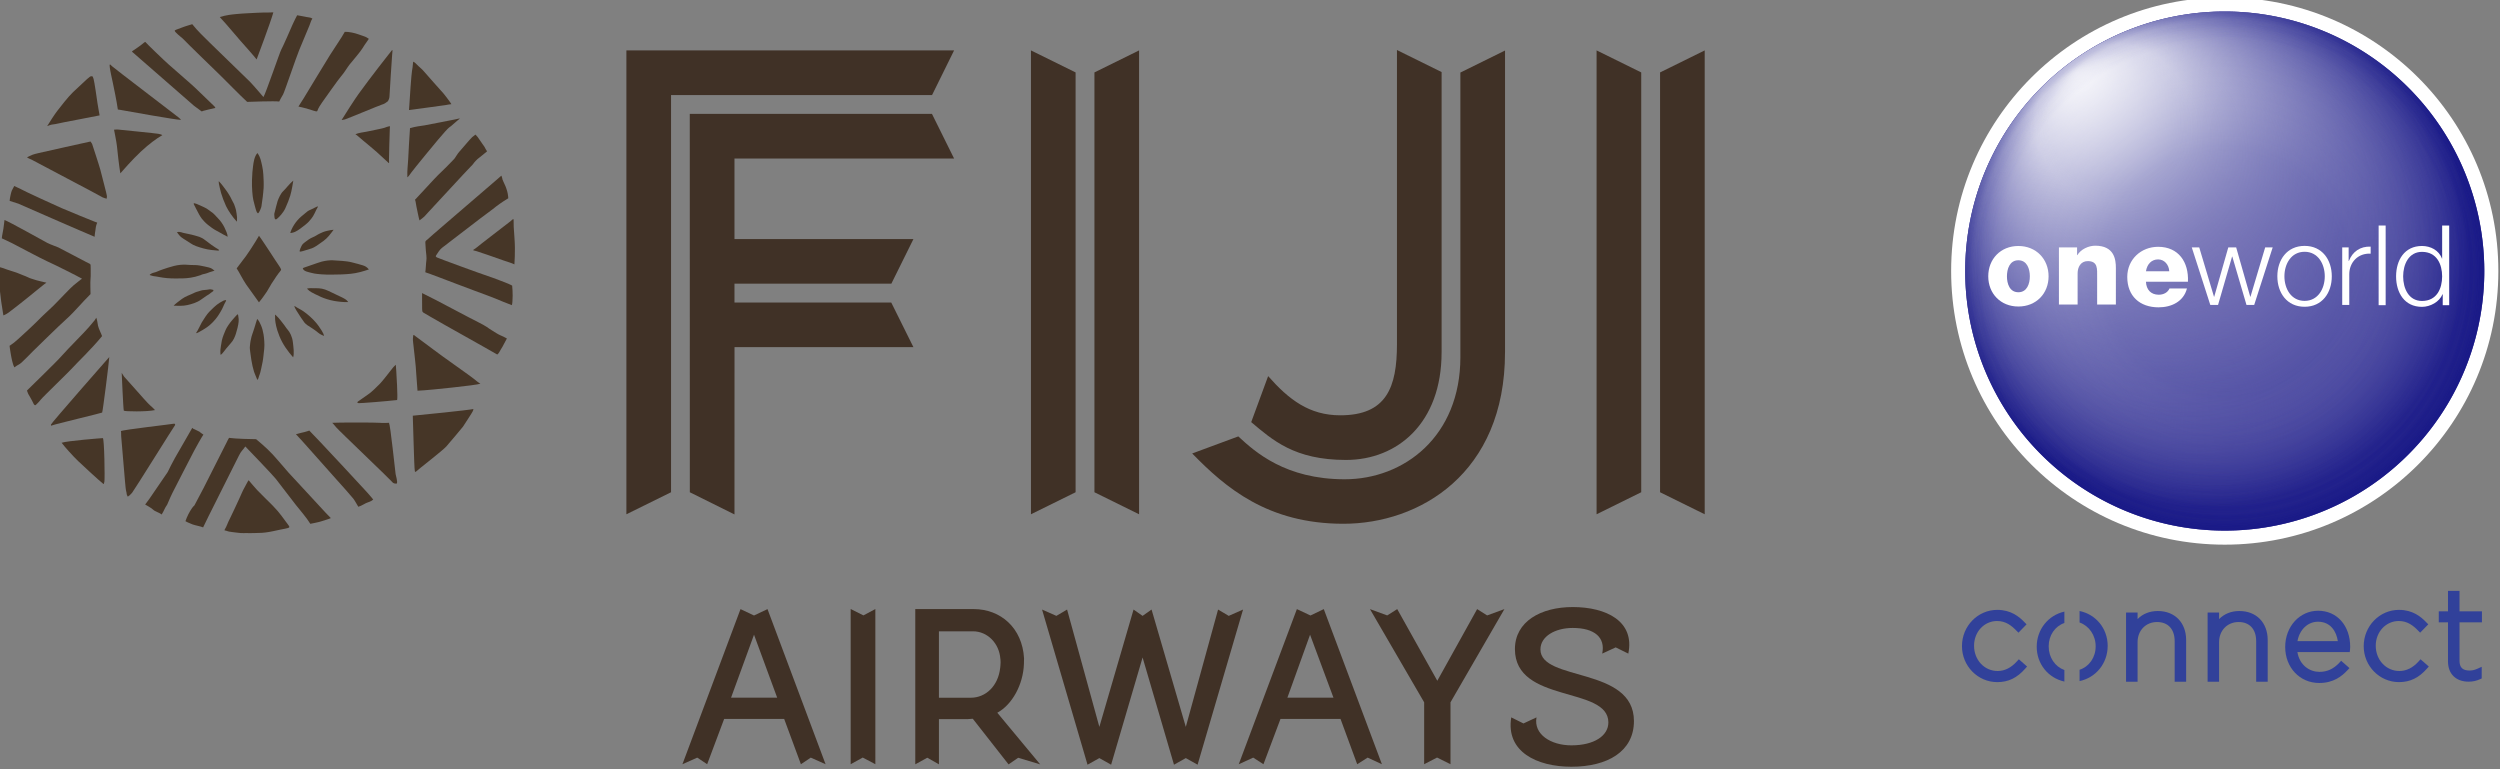 <?xml version="1.0" encoding="UTF-8"?>
<svg width="300pt" height="92.336pt" version="1.1" viewBox="0 0 300 92.336" xml:space="preserve" xmlns="http://www.w3.org/2000/svg"><rect x="0" y="0" width="300" height="92.336" fill="#808080" stroke="none"/><g transform="matrix(1.507 0 0 1.507 -573.68 -1481.3)"><g><g fill="#463627"><path d="m388.99 1021.3c-0.047 0.18-0.035 0.207-0.09 0.176-0.41-0.328-1.574-1.418-1.977-1.793-0.398-0.371-1.152-1.219-1.34-1.48 0.426-0.152 3.207-0.371 3.281-0.371 0.121 0 0.172 3.289 0.125 3.469"/><path d="m393.02 1015.6c-0.605 0.145-2.445 0.117-2.484 0.047-0.043-0.07-0.168-3.008-0.168-3.008 0.07 0.094 0.148 0.25 0.191 0.297 0.043 0.043 0.91 1.023 1.039 1.164 0.125 0.137 0.887 1.02 1.062 1.152 0.172 0.137 0.359 0.348 0.359 0.348"/><path d="m402.32 1005.5c-0.207 0.359-0.32 0.531-0.391 0.664-0.074 0.129-0.219 0.297-0.301 0.43-0.086 0.129-0.184 0.246-0.332 0.426-0.297-0.406-0.738-1.023-1.012-1.414-0.273-0.395-0.59-1.043-0.762-1.289 0.395-0.512 0.613-0.801 0.762-1.008 0.184-0.266 0.504-0.734 0.707-1.074 0.203-0.344 0.309-0.516 0.309-0.516 0.273 0.367 0.629 0.934 0.879 1.301 0.246 0.367 0.551 0.863 0.684 1.039l0.117 0.18 0.07 0.137 0.012 0.051c-0.039 0.098-0.129 0.18-0.195 0.27-0.066 0.086-0.129 0.172-0.188 0.262-0.102 0.148-0.191 0.301-0.293 0.445z"/><path d="m392.55 1022.7c0.07-0.109 1.434-2.09 1.48-2.164 0.043-0.074 0.176-0.363 0.258-0.523 0.078-0.16 0.258-0.476 0.328-0.613 0.074-0.137 1.371-2.383 1.371-2.383 0.156 0.141 0.098 0.059 0.207 0.125 0.109 0.066 0.332 0.148 0.375 0.184 0.039 0.039 0.098 0.09 0.172 0.137 0.074 0.051 0.133 0.09 0.133 0.09-0.137 0.195-0.629 1.07-0.75 1.309-0.121 0.234-1.645 3.176-1.715 3.332-0.074 0.156-0.289 0.606-0.359 0.797-0.07 0.191-0.133 0.234-0.188 0.336-0.078 0.137-0.125 0.254-0.18 0.359-0.074 0.137-0.133 0.231-0.133 0.231-0.152-0.141-0.566-0.258-0.668-0.379-0.105-0.121-0.645-0.418-0.645-0.418 0.148-0.215 0.207-0.258 0.312-0.418"/><path d="m390.71 1022c-0.055-0.172-0.34-3.969-0.371-4.164-0.031-0.199 0-0.453-0.035-0.562 0.152-0.109 4.098-0.555 4.195-0.586 0.094-0.035 0.176 0.059 0.09 0.152-0.082 0.094-3.25 5.18-3.398 5.351-0.152 0.172-0.246 0.25-0.34 0.305-0.137-0.234-0.055-0.223-0.141-0.496"/><path d="m388.81 1015.8c-0.082 0.047-3.797 0.934-3.973 1.016s-0.059-0.074-0.109-0.055c0.066-0.168 4.652-5.387 4.652-5.387-0.027 0.457-0.52 4.371-0.57 4.426"/><path d="m383.52 1015.2c-0.09 0.051-0.156-0.078-0.156-0.078-0.18-0.391-0.375-0.684-0.438-0.809-0.066-0.125-0.098-0.273-0.098-0.273 0.363-0.367 2.305-2.231 2.781-2.777s1.859-1.918 2.141-2.262c0.277-0.344 0.422-0.484 0.461-0.547l0.133-0.207c0.09 0.231 0.086 0.391 0.137 0.633 0.051 0.246 0.273 0.66 0.324 0.832-0.887 1.082-2.086 2.211-2.32 2.488-0.23 0.273-2.43 2.387-2.559 2.566-0.129 0.176-0.406 0.434-0.406 0.434"/><path d="m381.82 1012.2c-0.109-0.199-0.145-0.43-0.18-0.531-0.035-0.109-0.078-0.41-0.113-0.582-0.035-0.172-0.074-0.516-0.09-0.609 0.082-0.031 0.223-0.168 0.359-0.25 0.133-0.086 1.719-1.555 1.953-1.809 0.238-0.254 0.773-0.738 1.133-1.082 0.355-0.34 1.457-1.527 1.652-1.668s0.574-0.484 0.676-0.527c-0.336-0.203-2.301-1.18-2.781-1.391-0.477-0.215-2.496-1.289-2.762-1.426-0.27-0.137-0.785-0.375-0.844-0.399 8e-3 -0.234 0.098-0.531 0.125-0.769 0.023-0.242 0.086-0.59 0.086-0.691 0.309 0.09 3.148 1.688 3.414 1.824 0.27 0.137 0.727 0.293 0.875 0.359 0.152 0.066 2.047 1.082 2.215 1.16 0.164 0.078 0.301 0.152 0.301 0.152 0.055 0.055 0.062 0.066 0.059 0.332-8e-3 0.27 0.016 0.621-0.012 0.852-0.031 0.223 0 1.219 0 1.219-0.609 0.594-1.305 1.438-1.871 1.941-0.566 0.5-2.711 2.606-2.711 2.606-0.145 0.137-0.887 0.922-1.059 1.02-0.184 0.102-0.324 0.191-0.426 0.27"/><path transform="translate(2.5e-6)" d="m382.11 1004.7c0.176 0.086 0.59 0.223 0.789 0.324 0.199 0.105 0.344 0.121 0.496 0.18 0.141 0.062 0.902 0.234 0.98 0.25 0 0-0.078 0.059-0.246 0.18-0.176 0.129-0.914 0.754-1.301 1.055-0.383 0.309-1.285 1.02-1.492 1.164-0.211 0.148-0.391 0.207-0.391 0.207-0.137-0.785-0.238-1.562-0.266-1.891-0.027-0.336-0.105-1.473-0.09-1.703 0.019-0.231 8e-3 -0.266 8e-3 -0.266 0.332 0.09 0.414 0.125 0.645 0.211 0.297 0.109 0.742 0.227 0.867 0.289"/><path d="m388.21 1001.8c-0.715-0.289-6.027-2.613-6.074-2.637l-0.691-0.219c0.012-0.238 0.125-0.711 0.172-0.82 0.055-0.109 0.195-0.367 0.195-0.367 0.18 0.102 0.41 0.176 0.629 0.301 0.219 0.129 2.547 1.199 3.117 1.449 0.574 0.25 2.559 1.059 2.652 1.09 0.113 0.035 0.207 0.074 0.207 0.074-0.105 0.258-0.125 0.449-0.141 0.605-0.019 0.156-0.059 0.344-0.055 0.402z"/><path d="m389.17 998.77 0.023-0.203c0.012-0.062-0.441-1.746-0.527-2.106-0.094-0.355-0.641-2.012-0.656-2.059l-0.125-0.188c-0.137 0.019-3.898 0.871-4.137 0.922-0.238 0.051-0.406 0.105-0.484 0.133-0.156 0.055-0.438 0.211-0.438 0.211 0.148 0.102 0.375 0.168 0.492 0.246 0.121 0.078 5.328 2.801 5.43 2.883 0.105 0.082 0.422 0.16 0.422 0.16"/><path d="m384.64 992.91c-0.109 0.051-0.207 0.078-0.207 0.078 0.184-0.305 0.57-0.906 0.789-1.191 0.215-0.285 0.902-1.168 1.27-1.512 0.371-0.344 0.953-0.898 1.117-1.043 0.164-0.141 0.254-0.207 0.254-0.207l0.148-0.023c0.062 0.035 0.066 0.078 0.117 0.219 0.062 0.184 0.285 1.727 0.312 1.938 0.027 0.207 0.156 0.875 0.168 0.965-0.16 0.047-3.184 0.602-3.363 0.66-0.109 0.039-0.473 0.059-0.605 0.117"/><path d="m390.26 996.75c-0.07-0.352-0.262-1.957-0.273-2.184-0.016-0.227-0.23-1.293-0.23-1.293 0.129 0 0.168-0.027 0.348-8e-3 0.18 0.019 3.09 0.309 3.18 0.336 0.09 0.023 0.254 0.047 0.316 0.109-0.461 0.266-1.031 0.68-1.703 1.305-0.672 0.625-1.527 1.602-1.637 1.734"/><path d="m395.05 992.49c-0.328 4e-3 -4.231-0.688-4.43-0.73-0.195-0.043-0.559-0.094-0.559-0.094-0.094-0.668-0.316-1.727-0.391-2.086-0.074-0.359-0.211-0.953-0.246-1.23-0.039-0.309-0.023-0.344 0.172-0.133 0.102 0.109 5.141 3.949 5.293 4.074 0.156 0.129 0.234 0.199 0.16 0.199"/><path d="m397.83 991.54c-0.293 0.062-0.863 0.203-0.969 0.234-0.105 0.027-0.102 0.066-0.152 0.027-0.027-0.023-0.398-0.285-0.586-0.434-0.191-0.152-4.766-4.172-4.859-4.238-0.098-0.07-0.086-0.098-0.019-0.133 0.062-0.039 0.68-0.457 0.816-0.586 0.141-0.125 0.188-0.125 0.188-0.125 0.086 0.117 1.543 1.52 1.84 1.777 0.504 0.434 1.48 1.293 1.828 1.602 0.352 0.309 1.02 0.977 1.227 1.168s0.59 0.566 0.617 0.594z"/><path d="m394.69 985.54c-0.09-0.098-0.176-0.168 0.019-0.23 0.191-0.062 0.621-0.246 0.902-0.324 0.281-0.082 0.375-0.113 0.375-0.113 0.418 0.535 0.938 1.016 1.383 1.461 0.441 0.441 2.949 2.856 3.215 3.125 0.262 0.266 1.07 1.215 1.07 1.215 0.172-0.25 1.305-3.574 1.414-3.766 0.113-0.188 0.859-1.887 0.918-2.035 0.055-0.148 0.352-0.711 0.352-0.711 0.188 0.039 0.34 0.051 0.461 0.082 0.141 0.043 0.488 0.082 0.586 0.105 0.098 0.023 0.168 0.082 0.168 0.082-0.102 0.125-0.133 0.289-0.23 0.531-0.102 0.246-0.582 1.398-0.816 1.957-0.234 0.559-1.18 3.359-1.289 3.547-0.105 0.184-0.27 0.457-0.309 0.566-0.289-0.059-2.555 0.027-2.555 0.027-0.035-0.031-0.109-0.125-0.207-0.203-0.102-0.074-1.73-1.715-1.961-1.941-0.234-0.227-2.727-2.641-2.859-2.801-0.105-0.129-0.438-0.355-0.637-0.574"/><path d="m401.11 987.68c-0.25-0.328-0.805-0.938-1.285-1.484-0.48-0.547-1.027-1.211-1.164-1.355-0.137-0.141-0.488-0.539-0.488-0.539 0.602-0.172 0.887-0.191 1.332-0.238 0.609-0.059 1.309-0.078 1.664-0.102 0.344-0.019 0.633-0.019 0.852-0.019 0.215 0 0.422-0.012 0.422-0.012-0.191 0.723-1.332 3.75-1.332 3.75"/><path d="m404.44 991.43c0.125-0.207 0.312-0.48 0.418-0.656s1.938-3.203 2.094-3.441c0.16-0.242 0.805-1.227 0.922-1.418 0.117-0.195 0.258-0.434 0.258-0.434 0.309-0.016 0.805 0.098 1.051 0.188 0.246 0.09 0.586 0.191 0.684 0.254 0.094 0.059 0.18 0.117 0.18 0.117-0.328 0.473-0.449 0.641-0.5 0.742-0.117 0.219-0.848 1.074-1.047 1.32-0.195 0.254-0.422 0.652-0.652 0.906-0.23 0.258-1.34 1.844-1.516 2.086-0.172 0.246-0.285 0.438-0.324 0.527-0.082 0.176-0.031 0.215-0.188 0.188-0.156-0.027-0.547-0.176-0.75-0.227-0.199-0.047-0.629-0.152-0.629-0.152"/><path d="m407.88 992.5c0.277-0.457 1.047-1.652 1.344-2.066 0.301-0.414 1.305-1.766 1.535-2.047 0.23-0.281 0.973-1.262 1.098-1.406 0.125-0.145 0.055 0.066 0.043 0.367-0.016 0.277-0.203 2.934-0.203 3.18 4e-3 0.246-0.078 0.375-0.133 0.48-0.172 0.133-0.27 0.211-0.488 0.273-0.219 0.066-2.769 1.133-2.934 1.176-0.16 0.043-0.262 0.043-0.262 0.043"/><path d="m411.62 995.92c-0.223-0.195-0.625-0.578-0.926-0.852-0.309-0.277-0.855-0.723-1.09-0.918-0.234-0.199-0.562-0.496-0.629-0.512 0.266-0.129 0.68-0.156 0.891-0.207 0.211-0.047 1.312-0.262 1.426-0.309 0.141-0.055 0.258-0.098 0.316-0.105 0.148-0.027 0.125-0.082 0.109 0.191-0.012 0.277-0.074 2.371-0.066 2.477 4e-3 0.109 0.035 0.293-0.031 0.234"/><path d="m413.25 996.93c-0.105 0.133-0.141 0.156-0.137 0.105-0.012-0.273 4e-3 -0.57 0.016-0.711 4e-3 -0.145 0.051-0.566 0.051-0.691 0-0.133 0.055-0.879 0.059-1.129 4e-3 -0.25 0.09-1.246 0.086-1.352 0.445-0.137 0.867-0.176 1.16-0.223 0.297-0.047 2.199-0.434 2.387-0.465 0.188-0.035 0.316-0.07 0.391-0.086 0.07-0.016-0.023 0.062-0.176 0.18-0.152 0.117-0.441 0.406-0.652 0.547-0.211 0.141-1.535 1.754-1.84 2.129-0.312 0.371-1.266 1.555-1.344 1.695"/><path d="m414.08 1000.5c-0.078-0.262-0.207-0.949-0.246-1.117-0.035-0.164-0.062-0.457-0.113-0.531 0.137-0.121 0.148-0.176 0.254-0.27 0.105-0.098 1.352-1.477 1.578-1.688 0.23-0.207 1.18-1.156 1.293-1.293s0.273-0.438 0.406-0.574c0.129-0.137 0.91-1.07 1.027-1.164 0.117-0.09 0.258-0.199 0.258-0.199 0.133 0.133 0.215 0.23 0.367 0.469 0.148 0.238 0.297 0.41 0.348 0.5 0.047 0.098 0.168 0.32 0.211 0.363-0.688 0.562-0.535 0.441-0.656 0.531-0.121 0.086-0.328 0.305-0.352 0.34-0.043 0.055-0.148 0.215-0.305 0.355-0.156 0.141-3.305 3.566-3.414 3.672-0.105 0.105-0.199 0.215-0.266 0.293-0.066 0.074-0.285 0.227-0.391 0.312"/><path d="m416.62 991.24c-0.254 0.035-0.277 0.035-0.434 0.07-0.105 0.023-2.941 0.398-2.941 0.398s0.027-0.387 0.039-0.562c4e-3 -0.18 0.156-2.359 0.199-2.551 0.051-0.238 0.043-0.32 0.07-0.52 0.016-0.102 0-0.176 0.047-0.219l0.121 0.086c0.055 0.062 0.039 0.019 0.152 0.145 0.113 0.129 0.445 0.387 0.59 0.578 0.148 0.188 1.371 1.543 1.531 1.727 0.156 0.184 0.285 0.371 0.406 0.527 0.125 0.156 0.219 0.32 0.219 0.32"/><path d="m415.46 1003.2c-0.078 0.117-0.137 0.168 8e-3 0.246 0.152 0.078 3.613 1.344 4.039 1.477 0.426 0.137 1.441 0.531 1.617 0.605 0.184 0.07 0.336 0.164 0.336 0.164 0.019 0.258 0.043 0.461 0.039 0.797-4e-3 0.328-0.019 0.613-0.062 0.758-0.363-0.125-1.023-0.41-1.332-0.535-0.309-0.125-1.184-0.453-1.578-0.594-0.391-0.141-1.094-0.41-1.445-0.543-0.352-0.133-2.367-0.906-2.539-0.949 0.043-0.262 0.051-0.731 0.086-0.938 0.035-0.207-0.023-0.598-0.043-0.801-0.023-0.203-0.023-0.508-0.039-0.602-0.016-0.141 0.047-0.172 0.164-0.266 0.113-0.098 0.652-0.59 0.984-0.863 0.328-0.273 4.453-3.832 4.566-3.926 0.117-0.098 0.34-0.297 0.34-0.297s0.031 0.055 0.062 0.18c0.031 0.121 0.012 0.133 0.109 0.32 0.098 0.188 0.211 0.453 0.293 0.742 0.078 0.289 0.086 0.559 0.086 0.559-0.547 0.336-0.887 0.582-1.258 0.883-0.371 0.297-0.805 0.586-0.977 0.73-0.172 0.141-2.938 2.25-3.055 2.344-0.16 0.129-0.336 0.402-0.402 0.508"/><path d="m421.64 1004c-0.203-0.113-0.633-0.223-0.887-0.32-0.254-0.102-1.957-0.68-2.129-0.734-0.141-0.043-0.219-0.043-0.266-0.074-0.043-0.027 0.172-0.121 0.25-0.199 0.074-0.078 2.609-2.019 2.734-2.121 0.125-0.102 0.242-0.258 0.234-0.059 0 0.191 0 0.453 8e-3 0.527 0.019 0.375 0.094 1.184 0.094 1.645 0 0.238 0 0.516-8e-3 0.691s-0.019 0.496-0.031 0.644"/><path d="m421.04 1009.9c-0.062 0.113-0.152 0.27-0.223 0.414-0.062 0.144-0.176 0.324-0.246 0.434-0.102 0.156-0.145 0.312-0.297 0.43-0.094-0.051-1.957-1.117-2.203-1.246-0.25-0.125-3.613-2.035-3.695-2.102-0.082-0.062-0.082-0.148-0.086-0.289-4e-3 -0.144-8e-3 -0.664-4e-3 -0.828s0-0.43 0-0.43c0.367 0.191 0.828 0.414 1.086 0.547 0.254 0.133 2.238 1.172 2.598 1.367 0.355 0.195 1.242 0.617 1.477 0.789 0.234 0.176 0.539 0.348 0.742 0.48 0.207 0.137 0.449 0.227 0.562 0.281 0.125 0.062 0.289 0.152 0.289 0.152"/><path d="m418.93 1013.5c-0.301 0.129-4.211 0.516-4.449 0.523-0.234 0.012-0.559 0.035-0.559 0.035-0.019-0.402-0.078-0.91-0.094-1.262-0.023-0.351-0.066-1-0.109-1.277-0.039-0.281-0.109-1.047-0.145-1.301-0.035-0.254-0.012-0.41 4e-3 -0.527 0.012-0.117 0.062-0.078 0.145 0 0.062 0.059 1.035 0.75 1.508 1.121 0.469 0.371 3.07 2.188 3.25 2.355 0.176 0.164 0.449 0.336 0.449 0.336"/><path d="m412.3 1014.8c-0.703 0.086-2.965 0.266-3.07 0.25-0.102-0.019-0.137-0.066-0.051-0.129 0.094-0.059 0.734-0.516 0.906-0.637 0.168-0.121 0.598-0.523 0.848-0.785 0.25-0.262 0.727-0.891 0.867-1.066 0.141-0.176 0.215-0.285 0.395-0.441 0.012 0.156 0.023 0.363 0.039 0.543 0.012 0.18 0.129 2.039 0.066 2.266"/><path d="m413.8 1020.5-0.074 0.024-0.016-0.066c-0.059-0.164-0.145-4.281-0.164-4.41 0.555-0.043 4.59-0.461 4.82-0.531 0.012 0.09-0.023 0.09-0.035 0.16-0.012 0.07-0.75 1.18-0.789 1.246-0.039 0.062-1.051 1.258-1.332 1.582-0.285 0.32-2.277 1.855-2.41 1.996"/><path d="m412.18 1020.7c0.023 0.156 0.176 0.605 0.094 0.75-0.074 0.016-0.266 0.019-0.371-0.129-0.102-0.145-4.285-4.129-4.449-4.34-0.164-0.215-0.324-0.367-0.324-0.367 0.336-0.031 3.551-0.031 3.781 0s0.742 0 0.742 0c0.121 0.254 0.477 3.762 0.527 4.09"/><path d="m409.21 1023.3c-0.207-0.34-0.281-0.496-0.41-0.66-0.129-0.164-1.051-1.215-1.414-1.605-0.359-0.387-2.992-3.387-3.09-3.453-0.094-0.066-0.043-0.059 0.082-0.094 0.117-0.035 0.355-0.098 0.559-0.141 0.195-0.047 0.367-0.117 0.367-0.117 0.332 0.348 0.469 0.496 0.887 0.926 0.418 0.434 3.391 3.633 3.707 3.984 0.309 0.352 0.434 0.492 0.496 0.582-0.074 0.067-0.172 0.148-0.414 0.223-0.238 0.074-0.48 0.27-0.77 0.355"/><path d="m407.02 1024.2c-0.133 0.082-0.523 0.168-0.695 0.238-0.168 0.074-0.938 0.219-0.938 0.219-0.324-0.535-0.801-1.051-1.16-1.516-0.355-0.465-1.367-1.77-1.594-2.07-0.23-0.301-2.422-2.574-2.422-2.574-0.195 0.297-0.328 0.348-0.512 0.734-0.188 0.391-2.824 5.609-2.848 5.711-0.199-0.09-0.668-0.164-0.863-0.246-0.191-0.082-0.441-0.176-0.543-0.25 0.121-0.363 0.309-0.731 0.508-1.02 0.199-0.285 0.164-0.129 0.254-0.328 0.094-0.195 0.555-1.039 0.68-1.289 0.129-0.246 1.789-3.535 1.844-3.648 0.055-0.109 0.105-0.223 0.184-0.348 0.516 0.074 1.836 0.105 2.156 0.105 0.68 0.566 1.152 0.988 1.777 1.73 0.625 0.738 1.055 1.223 1.531 1.715 0.473 0.492 2.484 2.715 2.641 2.836"/><path transform="translate(2.5e-6)" d="m399.09 1025.3c-0.246-0.01-0.359-0.098-0.465-0.105l-0.074-0.02 0.012-0.047c0.191-0.316 0.234-0.543 0.426-0.898 0.184-0.355 0.652-1.395 0.75-1.598 0.098-0.207 0.289-0.672 0.41-0.867 0.113-0.191 0.258-0.512 0.328-0.578 0.207 0.258 0.449 0.523 0.688 0.793 0.242 0.266 0.906 0.894 1.234 1.234 0.328 0.34 0.5 0.547 0.715 0.832 0.215 0.285 0.445 0.602 0.551 0.746s0.07 0.184-0.273 0.25c-0.359 0.074-0.418 0.078-0.887 0.184-0.477 0.105-0.898 0.16-1.219 0.156-0.32 0-0.34 0.023-0.688 0.016-0.406-0.012-0.477 0-0.477 0-0.34 0.019-0.836-0.086-1.031-0.094"/><path d="m401.17 1013.2c-0.043-0.117-0.191-0.434-0.262-0.641-0.07-0.203-0.188-0.727-0.219-0.965-0.031-0.238-0.129-0.875-0.121-0.969 4e-3 -0.094 0.035-0.445 0.086-0.648 0.051-0.203 0.062-0.309 0.113-0.418 0.035-0.07 0.121-0.383 0.172-0.519 0.051-0.129 0.066-0.242 0.113-0.371 0.035-0.109 0.055-0.191 0.102-0.324 0.137 0.129 0.227 0.316 0.309 0.512 0.086 0.195 0.16 0.465 0.199 0.715 0.043 0.25 0.098 0.812 0.055 1.149-0.043 0.336-0.066 0.73-0.129 1.043-0.066 0.312-0.164 0.836-0.238 1.008-0.078 0.176-0.078 0.332-0.18 0.43"/><path d="m398.24 1011.2c-0.016-0.121-0.023-0.289-0.012-0.402 0.012-0.109 0.066-0.492 0.117-0.75 0.055-0.254 0.207-0.613 0.297-0.828 0.09-0.215 0.344-0.574 0.504-0.758s0.359-0.414 0.406-0.453c0.066-0.074 0.086-0.031 0.102 0.129 8e-3 0.086 0.047 0.195 0.023 0.441-0.019 0.246-0.137 0.707-0.219 0.953-0.086 0.25-0.184 0.512-0.418 0.758-0.23 0.246-0.488 0.586-0.57 0.691-0.082 0.105-0.148 0.188-0.23 0.219"/><path d="m396.5 1009.4c-0.152 0.086-0.258 0.113-0.172 0 0.086-0.109 0.324-0.609 0.414-0.777 0.09-0.168 0.445-0.703 0.594-0.844 0.152-0.141 0.504-0.531 0.824-0.719 0.316-0.188 0.344-0.191 0.465-0.215 0.086-0.012 0.078 0.027-0.027 0.207-0.105 0.184-0.145 0.355-0.332 0.676-0.191 0.317-0.316 0.535-0.656 0.887-0.34 0.351-0.594 0.48-0.785 0.602-0.195 0.121-0.234 0.121-0.324 0.184"/><path d="m396.69 1006.8c0.148-0.109 0.301-0.215 0.457-0.316l0.172-0.105 0.164-0.125 0.086-0.062 0.109-0.082-0.027-0.082c-0.16-0.043-0.223-0.055-0.352-0.031-0.242 0.047-0.363 0.031-0.523 0.062-0.145 0.027-0.156 0.055-0.316 0.094-0.16 0.031-0.367 0.133-0.5 0.199-0.133 0.066-0.52 0.195-0.785 0.391-0.262 0.195-0.578 0.426-0.668 0.547 0.27 0.01 0.75 0.031 1.094-0.051 0.34-0.082 0.738-0.183 1.09-0.438"/><path d="m397.76 1004.5c-0.332 0.09-0.441 0.145-0.648 0.215-0.207 0.07-0.277 0.043-0.469 0.144-0.586 0.203-1.027 0.242-1.402 0.254-0.375 0.01-0.824 0.016-1.258-0.019-0.438-0.035-0.824-0.137-1-0.148-0.125-0.01-0.309-0.078-0.352-0.086-0.047-0.012-0.062-0.039 0.098-0.129 0.16-0.086 0.301-0.086 0.41-0.141 0.211-0.098 0.367-0.141 0.516-0.199 0.219-0.086 0.574-0.184 0.883-0.27 0.312-0.082 0.684-0.113 0.934-0.098 0.254 0.019 0.555 0.035 0.766 0.031 0.211 0 0.512 0.066 0.719 0.109 0.191 0.039 0.496 0.102 0.609 0.188 0.117 0.09 0.098 0.074 0.195 0.148"/><path d="m401.34 999.78c-0.109 0.176-0.109 0.207-0.219 0.047-0.062-0.102-0.203-0.68-0.273-0.961-0.066-0.285-0.125-0.996-0.105-1.59 0.012-0.43 0.047-0.855 0.086-1.109 0.035-0.254 0.094-0.77 0.348-1.035 0.262 0.375 0.27 0.594 0.371 1.004 0.102 0.41 0.121 1.07 0.125 1.266 8e-3 0.172 0 0.258-4e-3 0.523 0 0.172-0.059 0.531-0.07 0.715-0.016 0.184-0.066 0.398-0.082 0.582-0.019 0.207-0.055 0.285-0.094 0.379-0.047 0.113-0.082 0.18-0.082 0.18"/><path d="m402.7 1000.4c0.207-0.172 0.523-0.488 0.703-0.883 0.18-0.391 0.285-0.68 0.387-0.996 0.113-0.336 0.242-1.195 0.242-1.195-0.281 0.223-0.645 0.699-0.82 0.859-0.176 0.16-0.355 0.559-0.43 0.77-0.07 0.211-0.172 0.672-0.227 0.871-0.059 0.195-0.035 0.195-0.031 0.313 0 0.074 0.019 0.199 0.043 0.238 0.027 0.039 0.055 0.051 0.133 0.023"/><path d="m403.79 1001.5c0.102-0.363 0.406-0.93 0.918-1.351 0.512-0.426 0.461-0.402 0.734-0.52 0.273-0.121 0.277-0.145 0.457-0.223 0.18-0.078 0.055 0.07-0.023 0.219-0.078 0.148-0.215 0.492-0.383 0.699-0.164 0.203-0.246 0.316-0.52 0.535-0.277 0.219-0.594 0.461-0.812 0.555-0.215 0.09-0.371 0.086-0.371 0.086"/><path d="m404.93 1002.9c-0.09 0.023-0.172 0.055-0.262 0.07-0.059 0.01-0.145 0.039-0.133-0.047l0.055-0.18c0.047-0.094 0.086-0.211 0.145-0.301 0.062-0.086 0.145-0.145 0.227-0.211 0.191-0.148 0.387-0.293 0.609-0.387 0.262-0.105 0.359-0.203 0.559-0.297 0.207-0.098 0.34-0.16 0.578-0.215 0.234-0.059 0.422-0.082 0.535-0.09-0.285 0.375-0.469 0.645-0.824 0.902-0.355 0.262-0.719 0.519-0.93 0.582-0.207 0.066-0.426 0.133-0.559 0.172"/><path d="m410.05 1004.4c-0.371 0.129-0.934 0.301-1.445 0.348-0.508 0.051-0.934 0.062-1.551 0.066-0.617 0.01-1.141-0.051-1.34-0.086s-0.344-0.086-0.434-0.102c-0.098-0.019-0.328-0.094-0.383-0.156-0.055-0.059-0.207-0.156 4e-3 -0.219 0.211-0.066 1.086-0.387 1.398-0.473 0.312-0.082 0.668-0.117 0.871-0.105 0.363 0.023 0.516 0.027 0.781 0.051 0.266 0.024 0.516 0.051 0.746 0.113 0.234 0.066 0.648 0.16 0.875 0.238 0.227 0.078 0.312 0.152 0.363 0.203z"/><path d="m408.4 1007c-0.352 0.016-0.742-0.027-1.133-0.094-0.387-0.07-0.785-0.203-1.031-0.316-0.246-0.109-0.766-0.355-0.918-0.477-0.156-0.121-0.195-0.188-0.195-0.188 0.215-0.051 0.398-0.031 0.59-0.027 0.191 0 0.516-0.016 0.855 0.105 0.332 0.125 0.695 0.324 0.934 0.43 0.242 0.105 0.605 0.285 0.719 0.371 0.117 0.09 0.18 0.195 0.18 0.195"/><path d="m406.48 1009.7c-0.117-0.043-0.34-0.152-0.449-0.246-0.113-0.094-0.344-0.277-0.566-0.41-0.223-0.129-0.438-0.277-0.551-0.418-0.109-0.141-0.434-0.621-0.629-0.945-0.191-0.324-0.227-0.434-0.066-0.316 0.164 0.117 0.328 0.18 0.527 0.309 0.203 0.133 0.566 0.402 0.906 0.758 0.34 0.355 0.5 0.621 0.656 0.867 0.121 0.191 0.152 0.289 0.172 0.402"/><path d="m404.02 1011.4c-0.41-0.461-0.84-1.043-1.098-1.699-0.262-0.652-0.309-1.043-0.336-1.289-8e-3 -0.082-8e-3 -0.332-8e-3 -0.332-8e-3 -0.129 0.012-0.082 0.137 0.035 0.207 0.199 0.426 0.492 0.613 0.738 0.188 0.25 0.109 0.188 0.262 0.355 0.156 0.164 0.363 0.559 0.406 0.969 0.047 0.406 0.125 0.926 0.023 1.223"/><path d="m398.01 1002.9c-0.305-0.027-0.707-0.051-1.133-0.172-0.426-0.117-0.77-0.227-1.039-0.418-0.266-0.188-0.516-0.312-0.719-0.469-0.121-0.094-0.23-0.242-0.266-0.285l-0.086-0.129c0.156-0.027 0.18-0.016 0.27 0 0.137 0.027 0.125 0.027 0.199 0.055 0.059 0.024 0.695 0.133 0.945 0.215 0.25 0.082 0.484 0.094 0.848 0.383 0.359 0.285 0.691 0.512 0.848 0.609 0.16 0.094 0.387 0.207 0.133 0.215"/><path d="m398.8 1001.8c-0.207-0.094-0.488-0.27-0.648-0.355-0.156-0.086-0.387-0.199-0.594-0.348-0.203-0.148-0.449-0.332-0.609-0.508-0.164-0.176-0.242-0.258-0.414-0.559-0.168-0.305-0.328-0.637-0.387-0.746-0.055-0.109-0.121-0.219 0.184-0.102 0.309 0.117 0.391 0.184 0.609 0.273 0.219 0.09 0.418 0.27 0.5 0.32 0.082 0.047 0.242 0.176 0.297 0.238 0.059 0.066 0.125 0.141 0.305 0.324 0.18 0.183 0.363 0.426 0.508 0.723 0.145 0.293 0.215 0.5 0.234 0.586z"/><path d="m399.54 1000.6c-0.336-0.352-0.691-0.879-0.867-1.25-0.172-0.375-0.301-0.734-0.391-1.031-0.086-0.297-0.148-0.617-0.176-0.754-0.027-0.137-4e-3 -0.188-4e-3 -0.188 0.23 0.23 0.367 0.441 0.57 0.707 0.199 0.266 0.398 0.617 0.457 0.762 0.059 0.145 0.164 0.27 0.211 0.422 0.055 0.176 0.105 0.277 0.129 0.41 0.027 0.164 0.066 0.363 0.082 0.551 0.012 0.184-0.012 0.371-0.012 0.371"/></g><g fill="#403126"><path d="m450.38 1043.8-1.004-0.531-0.961 0.531v-12.359l1.016 0.508 0.949-0.508z"/><path d="m471.66 1035.3 2.5 8.539 0.941-0.527 0.938 0.527 3.621-12.355-1.141 0.504-0.848-0.504-2.57 9.344-2.727-9.344-0.715 0.504-0.719-0.504-2.723 9.344-2.57-9.344-0.852 0.504-1.141-0.504 3.621 12.355 0.941-0.527 0.938 0.527z"/><path d="m494.08 1043.8v-4.93l-4.316-7.422 1.375 0.504 0.797-0.504 3.191 5.707 3.172-5.707 0.797 0.504 1.375-0.504-4.293 7.422v4.93l-1.07-0.531z"/><path d="m505.8 1044c-2.731 0-5.231-1.188-4.785-3.93l0.973 0.484 1.039-0.484c-0.246 1.348 1.141 2.227 2.773 2.227 1.832 0 2.949-0.77 2.949-1.824 0-2.918-7.441-1.484-7.441-5.84 0-2.203 2.074-3.348 4.602-3.348 2.66 0 4.961 1.125 4.426 3.707l-1.004-0.496-1.074 0.496c0.27-1.281-0.605-2.043-2.348-2.043-1.406 0-2.57 0.676-2.57 1.707 0 2.582 7.445 1.348 7.445 5.707 0 2.422-2.102 3.637-4.984 3.637"/><path d="m460.09 1039.7c1.172-0.633 2.066-2.227 2.121-3.895l8e-3 -0.449c-0.141-2.406-1.859-3.91-4.016-3.91h-4.644v12.359h4e-3l0.953-0.523 0.926 0.527v-3.598h2.176s0.203 0 0.52-0.031l2.848 3.633 0.766-0.527 1.754 0.527zm-4.648-1.195v-5.289h2.703c1.18 0 2.098 0.973 2.188 2.18 4e-3 0.035 0.023 0.109 0.019 0.301 0 0.195-0.027 0.383-0.031 0.422-0.156 1.449-1.148 2.387-2.348 2.387z"/><path d="m438.89 1038.5h3.672l-1.844-5.012zm2.902-7.051 4.625 12.352-1.18-0.527-0.785 0.527-1.332-3.606h-4.781l-1.352 3.606-0.789-0.527-1.18 0.527 4.625-12.352 1.074 0.508z"/><path d="m483.19 1038.5h3.668l-1.863-5.012zm2.898-7.051 4.629 12.352-1.137-0.527-0.832 0.527-1.328-3.606h-4.781l-1.355 3.606-0.816-0.527-1.152 0.527 4.629-12.352 1.082 0.508z"/><path d="m456.65 986.96h-26.094v36.937l3.555-1.754v-31.629h20.785z"/><path d="m456.65 995.57-1.762-3.555h-19.285l4e-3 30.129 3.555 1.766 4e-3 -13.32h14.246l-1.766-3.555h-12.484v-1.5h12.492l1.758-3.551h-14.25v-6.414z"/><path d="m462.77 986.96v36.937l3.555-1.754v-33.43z"/><path d="m471.38 986.96v36.937l-3.555-1.754v-33.43z"/><path d="m507.81 986.96v36.937l3.555-1.754v-33.43z"/><path d="m516.42 986.96v36.937l-3.555-1.754v-33.43z"/><path d="m495.47 1011v-22.316l-3.555-1.754v23.422c0 3.441-0.832 5.664-4.516 5.664-2.457 0-4.09-1.242-5.742-3.121l-1.348 3.664c1.699 1.426 3.438 3.012 7.547 3.012 4.106 0 7.613-2.941 7.613-8.57"/><path d="m500.52 1011v-24.031l-3.555 1.754v22.66c0 6.316-4.488 9.727-9.211 9.727-4.723 0-7.144-2.18-8.473-3.414l-3.672 1.359c2.664 2.734 6.019 5.598 12.043 5.598 6.023 0 12.867-3.965 12.867-13.652"/></g></g><g fill="#31419a"><path d="m541.29 1035.6c-0.461 0.516-0.98 0.777-1.543 0.777-1.055 0-1.879-0.875-1.879-2.012 0-1.105 0.805-1.969 1.836-1.969 0.695 0 1.152 0.371 1.543 0.773l0.156 0.156 0.645-0.664-0.145-0.148c-0.445-0.469-1.102-1.004-2.188-1.004-1.547 0-2.809 1.289-2.809 2.875v0.02c0 1.578 1.262 2.859 2.809 2.859 0.887 0 1.578-0.336 2.234-1.082l0.141-0.16-0.656-0.578z"/><path d="m545.06 1036.3c-0.746-0.27-1.25-1-1.25-1.891 0-0.871 0.504-1.598 1.25-1.855v-0.906c-1.289 0.289-2.203 1.422-2.203 2.801 0 1.363 0.914 2.488 2.203 2.769z"/><path d="m559 1031.6c-0.648 0-1.199 0.219-1.621 0.641v-0.519h-0.914v5.512h0.914v-3.156c0-0.926 0.656-1.601 1.555-1.601 0.875 0 1.398 0.57 1.398 1.523v3.234h0.918v-3.324c0-1.383-0.902-2.309-2.25-2.309"/><path d="m573.28 1035.6c-0.461 0.516-0.98 0.777-1.543 0.777-1.055 0-1.883-0.875-1.883-2.012 0-1.105 0.809-1.969 1.84-1.969 0.691 0 1.152 0.371 1.543 0.773l0.152 0.156 0.648-0.664-0.145-0.148c-0.445-0.469-1.102-1.004-2.188-1.004-1.547 0-2.809 1.289-2.809 2.894 0 1.578 1.262 2.859 2.809 2.859 0.887 0 1.578-0.336 2.234-1.082l0.141-0.16-0.66-0.578z"/><path d="m546.27 1031.6v0.914c0.754 0.266 1.281 1.012 1.281 1.898s-0.516 1.617-1.281 1.867v0.902c1.305-0.277 2.238-1.414 2.238-2.808 0-1.375-0.934-2.504-2.238-2.773"/><path d="m552.51 1031.6c-0.652 0-1.203 0.219-1.621 0.641v-0.519h-0.918v5.512h0.918v-3.156c0-0.926 0.652-1.601 1.551-1.601 0.875 0 1.402 0.57 1.402 1.523v3.234h0.914v-3.324c0-1.383-0.902-2.309-2.246-2.309"/><path d="m563.62 1034c0.16-0.906 0.816-1.547 1.633-1.547 1 0 1.465 0.766 1.582 1.547zm1.648-2.422c-1.473 0-2.625 1.258-2.625 2.887 0 1.633 1.164 2.867 2.707 2.867 1.16 0 1.816-0.551 2.262-1.027l0.148-0.16-0.66-0.582-0.141 0.152c-0.465 0.496-0.969 0.731-1.59 0.731-0.746 0-1.578-0.496-1.754-1.578h4.168l0.023-0.188c0.012-0.09 0.012-0.121 0.012-0.227 0-1.691-1.051-2.875-2.551-2.875"/><path d="m578.31 1032.5v-0.875h-1.785v-1.629h-0.918v1.629h-0.734v0.875h0.734v3.117c0 0.992 0.633 1.609 1.641 1.609 0.336 0 0.617-0.062 0.918-0.199l0.125-0.059v-0.926l-0.301 0.137c-0.262 0.117-0.441 0.16-0.664 0.16-0.551 0-0.801-0.238-0.801-0.773v-3.066z"/></g><g transform="matrix(.083 0 0 .083 537.08 983.78)"><circle cx="250" cy="250" r="262.49" fill="#fff" stroke-width="15.191"/><g stroke-width="0"><path d="m499 250a249 249 0 0 1-249 249 249 249 0 0 1-249-249 249 249 0 0 1 249-249 249 249 0 0 1 249 249z" fill="#5752a6"/><path d="m499 250a249 249 0 0 1-249 249 249 249 0 0 1-249-249 249 249 0 0 1 249-249 249 249 0 0 1 249 249z" fill="url(#G1)"/><path d="m499 250a249 249 0 0 1-249 249 249 249 0 0 1-249-249 249 249 0 0 1 249-249 249 249 0 0 1 249 249z" fill="url(#G2)"/><path d="m499 250a249 249 0 0 1-249 249 249 249 0 0 1-249-249 249 249 0 0 1 249-249 249 249 0 0 1 249 249z" fill="url(#G3)"/><path d="m499 250a249 249 0 0 1-249 249 249 249 0 0 1-249-249 249 249 0 0 1 249-249 249 249 0 0 1 249 249z" fill="url(#G4)"/><path d="m499 250a249 249 0 0 1-249 249 249 249 0 0 1-249-249 249 249 0 0 1 249-249 249 249 0 0 1 249 249z" fill="url(#G5)"/></g><g fill="#fff"><path transform="matrix(12.047 0 0 12.047 -6470 -11851)" d="m540.47 1004.9c0-0.578 0.211-1.277 0.91-1.277 0.695 0 0.914 0.699 0.914 1.277 0 0.582-0.219 1.27-0.914 1.27-0.699 0-0.91-0.688-0.91-1.27m-1.488 0c0 1.371 0.98 2.406 2.398 2.406s2.406-1.035 2.406-2.406-0.988-2.414-2.406-2.414-2.398 1.043-2.398 2.414"/><path transform="matrix(12.047 0 0 12.047 -6470 -11851)" d="m544.61 1002.6h1.445v0.617h0.019c0.273-0.465 0.887-0.754 1.43-0.754 1.516 0 1.641 1.105 1.641 1.766v2.918h-1.492v-2.199c0-0.621 0.07-1.258-0.746-1.258-0.559 0-0.809 0.476-0.809 0.977v2.481h-1.488z"/><path transform="matrix(12.047 0 0 12.047 -6470 -11851)" d="m551.54 1004.5c0.086-0.562 0.441-0.945 0.969-0.945 0.5 0 0.863 0.426 0.887 0.945zm3.344 0.832c0.074-1.555-0.742-2.781-2.375-2.781-1.348 0-2.457 0.992-2.457 2.402 0 1.527 1.004 2.418 2.492 2.418 1.02 0 1.992-0.453 2.262-1.504h-1.391c-0.141 0.336-0.492 0.5-0.855 0.5-0.633 0-0.992-0.41-1.02-1.035z"/><path transform="matrix(12.047 0 0 12.047 -6470 -11851)" d="m555.19 1002.6h0.594l1.176 3.93h0.016l1.121-3.93h0.629l1.121 3.93h0.016l1.172-3.93h0.598l-1.473 4.582h-0.613l-1.129-3.852h-0.019l-1.117 3.852h-0.617z"/><path transform="matrix(12.047 0 0 12.047 -6470 -11851)" d="m566.34 1004.9c0 1.316-0.766 2.426-2.164 2.426-1.406 0-2.172-1.109-2.172-2.426 0-1.312 0.766-2.422 2.172-2.422 1.398 0 2.164 1.109 2.164 2.422m-3.773 0c0 0.981 0.531 1.957 1.609 1.957 1.07 0 1.605-0.977 1.605-1.957 0-0.977-0.535-1.953-1.605-1.953-1.078 0-1.609 0.977-1.609 1.953"/><path transform="matrix(12.047 0 0 12.047 -6470 -11851)" d="m567.17 1002.6h0.512v1.074h0.023c0.285-0.738 0.906-1.172 1.73-1.137v0.559c-1.012-0.051-1.703 0.695-1.703 1.645v2.441h-0.562z"/><path transform="matrix(12.047 0 0 12.047 -6470 -11851)" d="m570.07 1007.2h0.559v-6.344h-0.559z"/><path transform="matrix(12.047 0 0 12.047 -6470 -11851)" d="m575.69 1007.2h-0.516v-0.867h-0.019c-0.238 0.594-0.965 1-1.633 1-1.391 0-2.062-1.125-2.062-2.426 0-1.297 0.672-2.422 2.062-2.422 0.684 0 1.352 0.344 1.59 1.004h0.016v-2.633h0.562zm-2.168-0.336c1.191 0 1.605-1.004 1.605-1.957 0-0.949-0.414-1.953-1.605-1.953-1.062 0-1.5 1.004-1.5 1.953 0 0.953 0.438 1.957 1.5 1.957"/></g><radialGradient id="G1" cx="250" cy="250" r="250" gradientUnits="userSpaceOnUse"><stop stop-color="#191987" stop-opacity="0" offset="0"/><stop stop-color="#191987" stop-opacity=".2" offset=".5"/><stop stop-color="#191987" stop-opacity=".75" offset=".8"/><stop stop-color="#191987" offset="1"/></radialGradient><radialGradient id="G2" cx="250" cy="250" r="300" fx="108" fy="60" gradientUnits="userSpaceOnUse"><stop stop-color="#fff" stop-opacity=".95" offset="0"/><stop stop-color="#fff" stop-opacity=".85" offset=".25"/><stop stop-color="#fff" stop-opacity="0" offset=".85"/><stop stop-color="#fff" stop-opacity="0" offset="1"/></radialGradient><radialGradient id="G3" cx="250" cy="250" r="249" gradientUnits="userSpaceOnUse"><stop stop-color="#534fa3" offset="0"/><stop stop-color="#191987" stop-opacity=".55" offset=".47"/><stop stop-color="#191987" stop-opacity="0" offset="1"/></radialGradient><radialGradient id="G4" cx="250" cy="250" r="249" fx="108" fy="60" gradientUnits="userSpaceOnUse"><stop stop-color="#fff" stop-opacity=".7" offset="0"/><stop stop-color="#fff" stop-opacity=".35" offset=".25"/><stop stop-color="#9592c7" stop-opacity="0" offset="1"/></radialGradient><radialGradient id="G5" cx="250" cy="250" r="249" gradientUnits="userSpaceOnUse"><stop stop-color="#191987" stop-opacity="0" offset="0"/><stop stop-color="#191987" stop-opacity="0" offset=".89"/><stop stop-color="#191987" stop-opacity=".07" offset=".97"/><stop stop-color="#191987" stop-opacity=".2" offset="1"/></radialGradient></g></g></svg>
